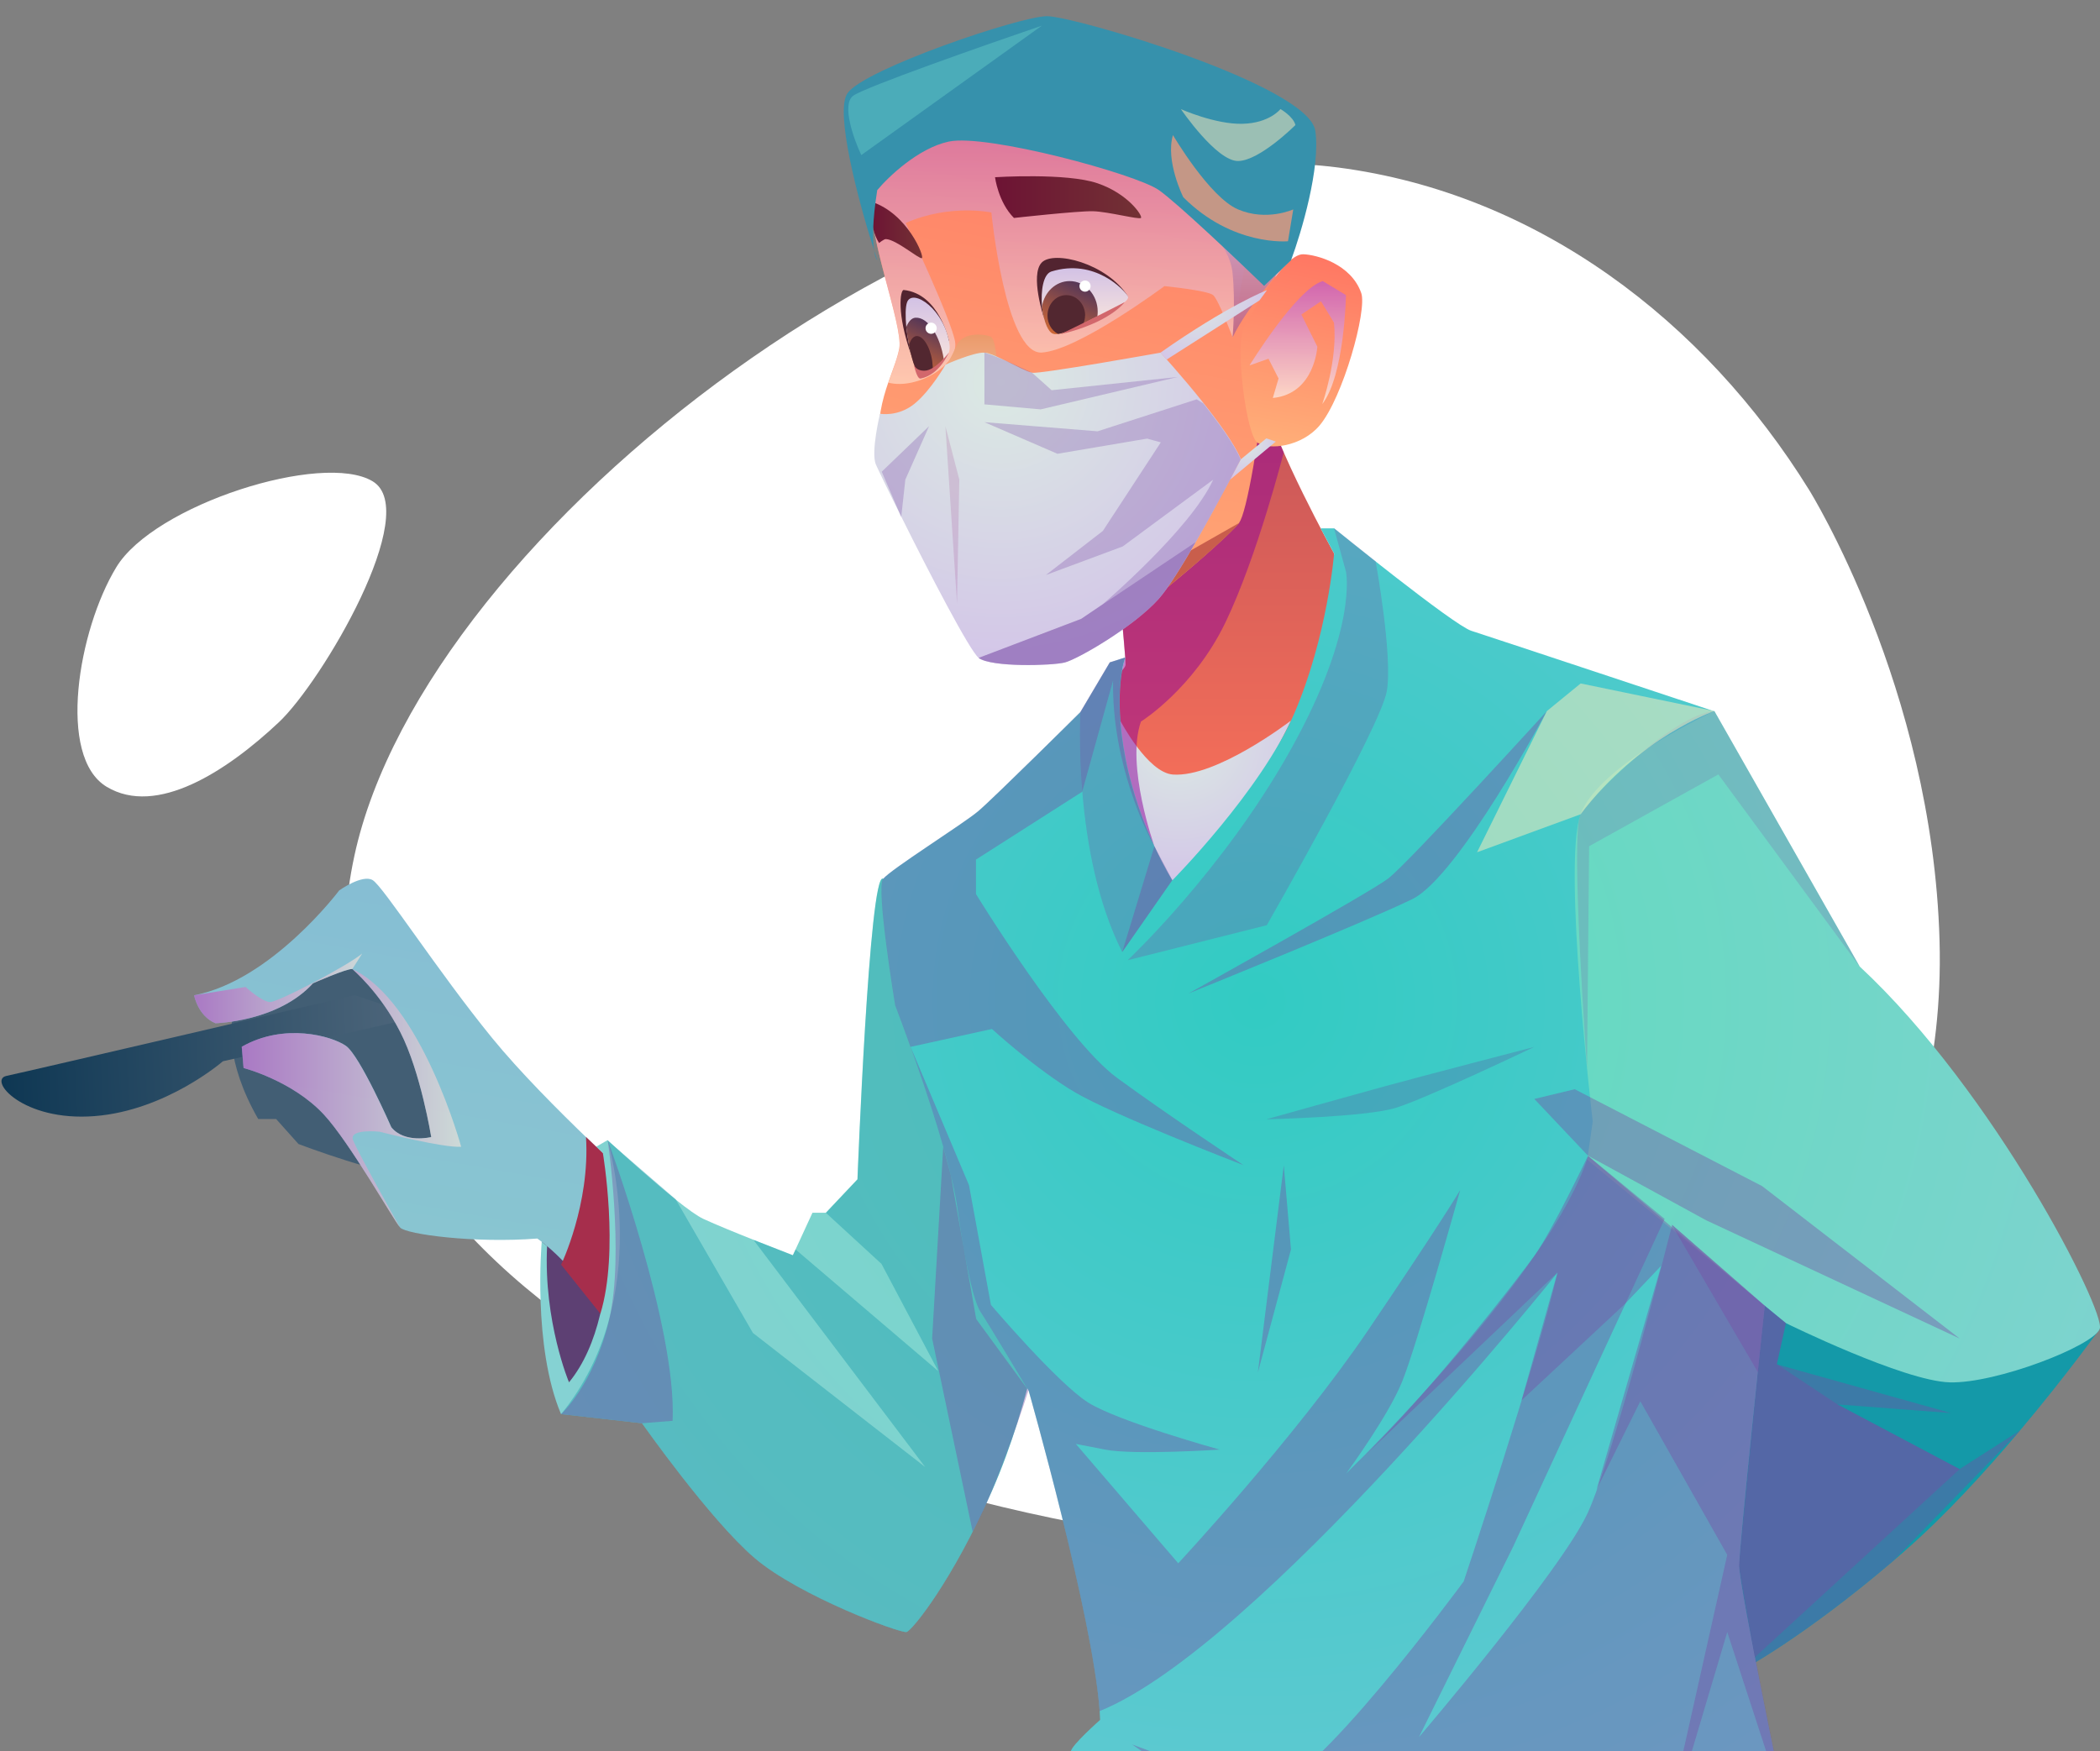 <svg xmlns="http://www.w3.org/2000/svg" width="615" height="513" viewBox="0 0 615 513" fill="none"><rect x="0" y="0" width="615" height="513" fill="#808080" stroke="none"/><g clip-path="url(#clip0_210_9965)"><path fill-rule="evenodd" clip-rule="evenodd" d="M568.009 275.514C570.071 349.661 529.866 387.584 529.866 387.584C499.132 435.497 448.735 460.855 378.486 454.866C203.818 439.893 80.692 357.766 103.79 250.662C124.534 154.581 283.421 34.926 391.912 49.071C450.072 56.653 499.068 93.862 529.802 143.495C529.802 143.495 565.948 201.368 568.009 275.514Z" fill="white"></path><path fill-rule="evenodd" clip-rule="evenodd" d="M109.133 140.986C123.761 149.771 94.251 199.76 81.65 211.577C66.325 225.986 45.872 239.258 31.244 230.473C16.616 221.689 22.885 184.592 34.03 166.202C45.112 147.812 94.568 132.202 109.133 140.986Z" fill="white"></path><path fill-rule="evenodd" clip-rule="evenodd" d="M614.93 389.245C614.93 389.245 605.207 402.854 591.541 419.07H591.475C591.475 419.07 591.441 419.237 591.374 419.271C581.551 430.973 569.623 444.013 557.895 454.245C556.759 455.248 555.589 456.251 554.52 457.187C528.124 479.723 510.048 489.286 510.048 489.286L499.69 451.77L505.805 378.479L506.874 366.041L614.997 389.279L614.93 389.245Z" fill="#1499A8"></path><g style="mix-blend-mode:multiply" opacity="0.4"><path fill-rule="evenodd" clip-rule="evenodd" d="M591.542 419.07L591.341 419.271L554.454 457.187C528.058 479.723 509.982 489.285 509.982 489.285L499.624 451.77L505.739 378.479L508.412 375.169L523.213 386.403L520.34 399.644L571.394 413.921L538.082 411.38L573.867 430.338L591.408 419.103H591.475L591.542 419.07Z" fill="#774AA4"></path></g><path fill-rule="evenodd" clip-rule="evenodd" d="M158.685 363.8C158.685 363.8 158.852 390.315 166.67 404.96C166.67 404.96 196.14 374.399 174.622 335.915L158.685 363.767V363.8Z" fill="#5D4073"></path><path d="M67.935 299.269C67.935 299.269 65.629 310.403 75.62 327.79H80.866L87.415 335.112C87.415 335.112 112.741 344.742 121.863 344.407C130.951 344.04 139.17 335.848 139.17 335.848C139.17 335.848 114.545 286.563 105.992 281.916C97.438 277.268 67.968 299.269 67.968 299.269H67.935Z" fill="#425E74"></path><path d="M103.83 291.502C103.83 291.502 7.466 314.005 1.921 315.15C-3.624 316.295 6.58 328.566 27.648 326.94C48.681 325.325 65.28 310.87 65.28 310.87L122.78 297.861L103.83 291.502Z" fill="url(#paint0_linear_210_9965)"></path><path d="M176.759 386.37C169.141 370.655 157.347 362.797 157.347 362.797C138.97 364.235 118.989 361.56 117.185 359.587C117.185 359.587 117.185 359.554 117.151 359.521C115.147 357.147 102.483 334.744 94.899 326.519C85.643 316.522 71.343 312.844 71.343 312.844L70.808 306.625C83.271 299.503 97.204 303.482 101.314 306.357C105.424 309.233 114.612 330.197 114.612 330.197C118.521 335.012 126.306 333.073 126.306 333.073C126.306 333.073 123.232 313.981 117.252 302.345C111.304 290.642 103.185 283.855 103.185 283.855C101.648 283.621 91.658 288.034 91.658 288.034C81.4 299.336 63.09 299.737 63.09 299.737C57.944 297.597 56.842 291.545 56.842 291.545C79.529 287.232 99.343 260.818 99.343 260.818C99.343 260.818 106.125 256.003 109.132 257.808C112.173 259.58 128.244 284.591 144.149 304.084C160.02 323.543 189.523 349.757 189.523 349.757C191.06 380.485 176.759 386.403 176.759 386.403V386.37Z" fill="url(#paint1_linear_210_9965)"></path><path fill-rule="evenodd" clip-rule="evenodd" d="M306.199 381.388C306.199 381.388 305.23 388.376 302.858 398.574C300.385 409.206 296.409 423.316 290.495 436.724C278.935 463.038 267.173 477.549 265.503 478.051C263.832 478.553 234.095 467.586 220.997 456.385C207.9 445.184 188.019 416.897 188.019 416.897L164.296 414.222C155.91 394.394 158.65 363.767 158.65 363.767L160.22 365.004C159.151 387.072 166.635 404.927 166.635 404.927C184.444 383.16 176.559 337.754 176.559 337.754L174.587 335.915L177.929 333.975L178.998 334.945L179.633 335.514C183.141 338.757 191.394 346.146 197.976 351.462C201.317 354.137 204.258 356.244 205.995 357.046C209.637 358.718 215.417 361.092 220.663 363.165C226.844 365.606 232.19 367.679 232.19 367.679L232.992 365.974L237.937 355.241H241.847L251.102 345.444C251.102 345.444 254.577 255.301 258.586 257.374C259.689 257.942 260.858 258.945 262.061 260.383C279.436 280.679 306.166 381.354 306.166 381.354L306.199 381.388Z" fill="url(#paint2_radial_210_9965)"></path><g style="mix-blend-mode:multiply" opacity="0.4"><path fill-rule="evenodd" clip-rule="evenodd" d="M302.86 398.607C300.387 409.24 296.411 423.35 290.497 436.758C278.936 463.072 267.175 477.583 265.504 478.084C263.834 478.586 234.097 467.619 220.999 456.418C207.901 445.217 188.021 416.93 188.021 416.93L164.298 414.255C192.064 380.217 177.93 334.009 177.93 334.009L178.999 334.979L179.634 335.547L197.911 351.329L197.978 351.496L220.498 390.449L270.951 429.736L220.665 363.198C226.846 365.639 232.192 367.712 232.192 367.712L232.994 366.007L274.793 401.65L258.154 370.22L241.882 355.274L251.137 345.477C251.137 345.477 254.612 255.334 258.621 257.407C259.724 257.975 260.893 258.979 262.096 260.416L277.867 292.816L302.86 398.607Z" fill="#1398A8"></path></g><path d="M328.652 182.31C328.652 182.31 329.755 193.879 329.621 194.815C329.488 195.751 327.349 197.657 327.349 197.657C327.349 197.657 324.008 239.218 343.287 257.775C343.287 257.775 380.007 223.135 385.42 206.35C390.8 189.565 390.666 162.048 390.666 162.048C390.666 162.048 373.292 130.618 370.218 116.575L328.686 182.276L328.652 182.31Z" fill="url(#paint3_linear_210_9965)"></path><path fill-rule="evenodd" clip-rule="evenodd" d="M328.085 211.098C328.085 211.098 336.037 226.312 343.488 226.88C356.319 227.816 378.037 211.098 378.037 211.098C378.037 211.098 360.662 248.547 340.915 261.854C340.915 261.854 327.517 239.853 328.085 211.098Z" fill="url(#paint4_radial_210_9965)"></path><g style="mix-blend-mode:multiply" opacity="0.5"><path fill-rule="evenodd" clip-rule="evenodd" d="M328.653 182.31L329.521 192.541C329.521 192.541 321.268 215.177 338.075 247.878C338.075 247.878 329.621 224.239 334.132 211.366C334.132 211.366 349.502 201.803 358.891 182.31C368.28 162.783 375.931 132.557 375.931 132.557L375.163 130.752L368.447 126.171L328.653 182.31Z" fill="#8B009A"></path></g><path d="M362.933 153.154C358.49 158.503 329.387 183.681 317.96 189.03C306.533 194.38 291.197 192.608 286.72 190.134C282.276 187.593 258.72 144.226 257.484 130.818C256.782 123.128 258.386 117.11 260.157 111.994C261.46 108.216 262.83 104.972 263.364 102.03C264.534 95.142 253.508 67.691 255.412 57.46C256.815 49.803 269.379 32.049 285.283 22.386L285.584 22.185C287.254 21.182 288.958 20.212 290.729 19.443C294.505 17.705 298.414 16.501 302.357 16.066C310.91 15.097 320.567 15.398 329.889 16.902L330.59 17.002H330.624C350.771 20.346 369.482 29.34 372.957 43.216C378.203 63.679 367.311 147.77 362.867 153.12L362.933 153.154Z" fill="url(#paint5_linear_210_9965)"></path><path d="M364.204 96.179C364.204 96.179 375.431 74.245 381.679 74.479C385.622 74.613 395.679 77.321 398.653 85.847C400.424 90.896 393.273 116.575 386.424 124.666C381.111 130.885 371.655 131.922 368.281 129.682C364.906 127.441 361.698 100.994 364.204 96.179Z" fill="url(#paint6_linear_210_9965)"></path><path style="mix-blend-mode:multiply" opacity="0.58" fill-rule="evenodd" clip-rule="evenodd" d="M368.48 53.849L360.995 98.854C360.995 98.854 356.886 87.82 355.282 86.449C353.711 85.078 341.015 83.808 341.015 83.808C341.015 83.808 315.688 102.665 305.063 103.267C294.438 103.869 290.328 62.241 290.328 62.241C290.328 62.241 278.166 59.633 265.235 65.317C265.235 65.317 278.567 93.437 279.703 100.091C280.839 106.778 268.743 114.234 260.19 112.094V112.028C261.493 108.249 262.863 105.006 263.397 102.064C264.567 95.176 253.541 67.725 255.445 57.493C256.849 49.837 269.412 32.082 285.316 22.419L285.617 22.219L290.762 19.477L303.66 12.589L329.955 16.936L330.657 17.036H330.69L353.21 24.827L368.48 53.816V53.849Z" fill="url(#paint7_linear_210_9965)"></path><path fill-rule="evenodd" clip-rule="evenodd" d="M523.215 531.415C501.43 554.252 403.999 590.697 377.236 590.697C350.472 590.697 321.938 581.636 321.938 581.636C321.938 581.636 325.981 552.847 325.981 547.832C325.981 542.816 313.618 514.764 313.618 513.058C313.618 511.353 322.172 503.797 322.172 503.797C322.139 502.961 322.105 502.091 322.038 501.155C320 473.203 301.256 407.367 301.256 407.367C301.256 407.367 289.127 387.105 287.189 384.263C285.318 381.421 282.946 371.892 280.306 353.301C278.602 341.231 271.485 320.033 266.707 306.658C264.135 299.436 262.23 294.488 262.23 294.488C262.23 294.488 256.55 260.216 258.688 257.441C260.793 254.699 282.01 241.425 286.521 237.613C291.032 233.801 316.459 208.557 316.459 208.557L325.046 194.046L329.556 192.608C329.556 192.608 325.714 202.371 329.69 222.5C331.661 232.497 335.036 241.224 337.909 247.543C337.943 247.61 337.976 247.711 338.01 247.778C338.01 247.778 338.021 247.8 338.043 247.844C338.043 247.844 338.076 247.878 338.076 247.911C340.95 254.13 343.322 257.875 343.322 257.875C343.322 257.875 369.25 231.661 379.007 209.059C388.763 186.423 390.701 162.148 390.701 162.148L386.758 154.759H390.701C390.701 154.759 425.651 183.112 430.896 184.784C436.142 186.456 502.065 208.357 502.065 208.357C512.991 244.066 516.8 382.558 516.8 382.558C516.8 382.558 509.315 452.573 509.315 458.658C509.315 464.744 522.38 527.436 523.215 531.348V531.549V531.415Z" fill="url(#paint8_radial_210_9965)"></path><path fill-rule="evenodd" clip-rule="evenodd" d="M502.03 208.29C502.03 208.29 468.25 223.871 462.871 238.516C457.525 253.161 466.446 328.525 466.446 328.525L464.842 339.726L523.013 387.573C523.013 387.573 557.462 404.559 571.027 404.927C584.592 405.294 613.16 394.227 614.931 389.212C616.702 384.196 584.225 319.932 544.631 283.119L502.03 208.223V208.29Z" fill="url(#paint9_radial_210_9965)"></path><path d="M291.398 51.876C291.398 51.876 292.301 59.199 296.945 63.846C296.945 63.846 315.556 61.773 320.1 61.874C324.61 62.007 333.532 64.381 334.133 63.846C334.734 63.311 330.458 56.758 321.403 53.682C312.348 50.572 291.432 51.91 291.432 51.91L291.398 51.876Z" fill="url(#paint10_linear_210_9965)"></path><path d="M257.45 71.169C257.45 71.169 258.887 69.999 259.455 70.032C262.562 70.199 269.145 75.95 269.98 75.616C270.815 75.248 265.803 62.542 255.245 59.098C255.245 59.098 254.376 66.387 257.45 71.202V71.169Z" fill="url(#paint11_linear_210_9965)"></path><path d="M305.698 93.036C305.698 93.036 301.588 80.598 305.063 76.92C308.538 73.242 324.109 77.087 330.256 86.716L305.732 93.036H305.698Z" fill="#522430"></path><path d="M321.369 92.701C321.169 92.802 320.968 92.902 320.768 93.002C319.598 93.571 318.462 94.173 317.326 94.775C314.419 96.279 311.746 97.617 309.875 97.817C309.04 97.984 308.372 97.884 307.904 97.516C306.467 96.413 305.498 93.17 305.164 89.759C304.763 85.212 305.498 80.297 307.904 79.528C320.701 75.582 329.254 85.045 330.257 86.683C331.159 88.254 326.548 90.127 321.369 92.668V92.701Z" fill="url(#paint12_linear_210_9965)"></path><path d="M277.898 99.79C277.898 99.79 275.092 86.048 264.667 84.944C263.631 84.844 262.529 91.865 266.872 104.003L277.898 99.756V99.79Z" fill="#522430"></path><path d="M273.256 108.617L273.222 108.65C272.053 109.353 270.917 109.854 270.081 110.055C268.678 110.356 267.174 106.009 266.239 101.094C265.871 99.322 265.604 97.516 265.404 95.778C265.136 92.701 265.136 89.926 265.637 88.555C267.174 84.242 276.831 90.662 278.1 101.161C278.468 104.17 275.828 107.012 273.256 108.65V108.617Z" fill="url(#paint13_linear_210_9965)"></path><path d="M321.469 91.264C321.469 91.765 321.436 92.234 321.369 92.702C321.169 92.802 320.968 92.902 320.768 93.002C319.598 93.571 318.462 94.173 317.326 94.775C314.419 96.279 311.746 97.617 309.875 97.817C309.04 97.984 308.372 97.884 307.904 97.516C306.467 96.413 305.498 93.17 305.164 89.759C305.832 85.546 309.207 82.336 313.25 82.336C317.761 82.336 321.469 86.349 321.469 91.264Z" fill="url(#paint14_linear_210_9965)"></path><path d="M317.761 92.434C317.761 93.27 317.594 94.039 317.294 94.775C314.387 96.279 311.714 97.617 309.843 97.817C308.005 96.848 306.769 94.808 306.769 92.434C306.769 89.124 309.208 86.449 312.282 86.449C315.356 86.449 317.795 89.124 317.795 92.434H317.761Z" fill="#522730"></path><path d="M273.221 108.65C272.051 109.353 270.915 109.854 270.08 110.055C268.677 110.356 267.173 106.009 266.238 101.094C265.87 99.322 265.603 97.516 265.402 95.778C266.037 94.24 266.939 93.136 268.075 93.069C271.918 92.802 275.359 98.72 276.362 105.073C276.462 105.708 273.789 107.748 273.221 108.65Z" fill="url(#paint15_linear_210_9965)"></path><path d="M273.188 108.65C272.019 109.353 270.883 109.854 270.048 110.055C268.644 110.356 267.141 106.009 266.205 101.094C266.606 99.589 267.375 98.62 268.277 98.453C270.181 98.152 272.32 101.361 272.988 105.608C273.122 106.678 273.222 107.714 273.188 108.65Z" fill="#522730"></path><path d="M310.544 97.918C310.544 97.918 321.336 92.701 329.355 88.522C329.355 88.522 325.112 94.507 310.544 97.918Z" fill="#D2676C"></path><path d="M267.509 106.243C267.509 106.243 267.709 108.684 270.817 108.584C273.924 108.517 277.9 103.267 277.9 103.267C277.9 103.267 275.194 109.787 269.614 110.891C268.411 111.125 267.509 106.243 267.509 106.243Z" fill="#D2676C"></path><path d="M319.398 83.808C319.398 84.71 318.662 85.446 317.76 85.446C316.858 85.446 316.123 84.71 316.123 83.808C316.123 82.905 316.858 82.169 317.76 82.169C318.662 82.169 319.398 82.905 319.398 83.808Z" fill="white"></path><path d="M274.324 96.145C274.324 97.048 273.589 97.784 272.687 97.784C271.785 97.784 271.05 97.048 271.05 96.145C271.05 95.243 271.785 94.507 272.687 94.507C273.589 94.507 274.324 95.243 274.324 96.145Z" fill="white"></path><path fill-rule="evenodd" clip-rule="evenodd" d="M267.508 126.004C267.508 126.004 266.706 131.588 284.047 131.487C284.047 131.487 288.09 129.949 289.861 128.746C289.861 128.746 291.298 125.168 292.601 124.232C293.904 123.295 297.947 122.56 297.947 122.56C297.947 122.56 300.921 120.788 301.154 118.38C301.154 118.38 300.386 119.584 292.233 121.122C284.081 122.66 277.365 120.086 267.475 126.004H267.508Z" fill="#D8646C"></path><path style="mix-blend-mode:soft-light" d="M267.507 126.004C264.6 128.411 278.366 105.875 279.97 101.562C281.574 97.249 287.822 97.683 290.128 98.62C292.433 99.556 292.266 115.639 292.266 118.38C292.266 121.122 283.011 121.791 283.011 121.791C283.011 121.791 271.851 122.426 267.507 126.004Z" fill="url(#paint16_linear_210_9965)"></path><path style="mix-blend-mode:multiply" opacity="0.93" d="M375.63 78.525C375.63 78.525 365.406 89.558 360.962 98.854C360.962 98.854 361.864 88.856 360.962 79.929C360.06 71.001 350.27 63.311 347.196 59.031C344.189 54.718 343.086 40.809 342.986 36.863C342.886 32.951 338.041 31.915 338.041 31.915C338.041 31.915 343.988 31.614 345.759 31.915C347.564 32.216 351.306 42.38 358.089 46.159C363.902 49.368 375.931 39.538 379.339 36.596C382.714 46.025 375.597 78.525 375.597 78.525H375.63Z" fill="url(#paint17_linear_210_9965)"></path><path d="M277.829 41.476C268.987 43.373 260.197 51.747 256.908 55.697C255.46 64.802 255.513 70.338 255.981 73.372C256.302 74.383 256.612 75.342 256.908 76.238C256.59 75.874 256.228 74.971 255.981 73.372C251.303 58.614 244.381 32.579 248.223 27.256C253.355 20.146 298.75 4.74 306.644 4.74C314.539 4.74 383.223 24.886 385.197 38.316C386.776 49.061 381.118 68.074 378.092 76.238L370.197 83.743C362.171 75.974 344.776 59.489 339.408 55.697C332.697 50.957 288.881 39.106 277.829 41.476Z" fill="#3691AC"></path><g style="mix-blend-mode:soft-light" opacity="0.5"><path d="M345.793 31.948C345.793 31.948 355.884 36.462 363.836 36.262C371.788 36.094 374.996 31.948 374.996 31.948C374.996 31.948 378.771 34.122 379.373 36.629C379.373 36.629 368.915 47.095 362.6 47.162C356.251 47.262 345.826 31.948 345.826 31.948H345.793Z" fill="#FFEDBB"></path></g><path d="M249.868 28.046C246.394 30.574 249.999 40.686 252.236 45.427L305.131 7.505C288.158 13.299 253.342 25.518 249.868 28.046Z" fill="#4BACB9"></path><g style="mix-blend-mode:soft-light"><path d="M343.487 39.538C343.487 39.538 354.179 57.761 362.566 61.339C370.952 64.916 378.737 61.339 378.737 61.339L377.2 70.667C377.2 70.667 360.962 72.239 346.527 57.761C346.527 57.761 341.215 47.128 343.52 39.538H343.487Z" fill="#C49786"></path></g><path style="mix-blend-mode:multiply" opacity="0.8" fill-rule="evenodd" clip-rule="evenodd" d="M365.908 107.079C365.908 107.079 379.774 84.476 387.392 82.336L394.175 86.449C394.175 86.449 393.808 109.854 387.225 118.38C387.225 118.38 391.803 105.374 390.667 94.507L386.858 88.255L381.111 92.133L385.789 101.529C385.789 101.529 385.087 115.371 372.758 116.575L374.428 110.857L371.488 105.073L365.908 107.046V107.079Z" fill="url(#paint18_linear_210_9965)"></path><path fill-rule="evenodd" clip-rule="evenodd" d="M362.934 153.154L346.128 162.716L337.407 175.723C337.407 175.723 356.887 160.142 362.968 153.187L362.934 153.154Z" fill="#C95E4C"></path><g style="mix-blend-mode:multiply" opacity="0.28"><path fill-rule="evenodd" clip-rule="evenodd" d="M330.223 281.28L370.986 271.015C370.986 271.015 404.365 212.803 406.136 202.438C407.907 192.073 402.861 164.422 402.861 164.422L390.666 154.692L394.174 167.431C394.174 167.431 397.816 184.015 378.069 219.457C358.323 254.933 330.256 281.247 330.256 281.247L330.223 281.28Z" fill="#774AA4"></path></g><g style="mix-blend-mode:multiply" opacity="0.28"><path fill-rule="evenodd" clip-rule="evenodd" d="M343.32 257.808L328.652 278.873C313.984 249.917 316.423 208.49 316.423 208.49L325.01 193.979L329.521 192.541C329.521 192.541 325.679 202.305 329.655 222.433C333.664 242.595 343.287 257.808 343.287 257.808H343.32Z" fill="#774AA4"></path></g><g style="mix-blend-mode:multiply" opacity="0.4"><path fill-rule="evenodd" clip-rule="evenodd" d="M338.075 247.878L328.652 278.873L343.32 257.808L338.075 247.878Z" fill="#774AA4"></path></g><g style="mix-blend-mode:multiply" opacity="0.4"><path fill-rule="evenodd" clip-rule="evenodd" d="M453.013 208.29C453.013 208.29 412.25 253.027 406.503 257.374C400.756 261.72 348.064 291.01 348.064 291.01C348.064 291.01 400.054 270.012 413.62 263.359C427.185 256.705 453.013 208.256 453.013 208.256V208.29Z" fill="#774AA4"></path></g><g style="mix-blend-mode:multiply" opacity="0.4"><path fill-rule="evenodd" clip-rule="evenodd" d="M364.338 341.365C362.066 340.495 325.914 326.519 314.821 319.966C303.327 313.178 290.496 301.409 290.496 301.409L266.64 306.658C264.067 299.436 262.163 294.488 262.163 294.488C262.163 294.488 256.483 260.216 258.621 257.44C260.726 254.699 281.943 241.425 286.454 237.613C290.964 233.801 316.391 208.557 316.391 208.557L324.978 194.046L329.489 192.608C329.489 192.608 325.646 202.371 329.623 222.5C331.594 232.497 334.968 241.224 337.842 247.543C336.238 244.568 325.513 223.904 325.981 199.295L316.926 231.929L285.819 251.79V261.887C285.819 261.887 312.014 304.652 327.117 315.719C341.584 326.319 362.567 340.228 364.305 341.398L364.338 341.365Z" fill="#774AA4"></path></g><g style="mix-blend-mode:multiply" opacity="0.4"><path fill-rule="evenodd" clip-rule="evenodd" d="M523.214 531.415C501.429 554.252 403.998 590.697 377.235 590.697C350.471 590.697 321.937 581.636 321.937 581.636C321.937 581.636 325.98 552.847 325.98 547.832C325.98 542.816 313.617 514.764 313.617 513.058C313.617 513.058 338.61 534.959 352.042 543.084C365.44 551.175 429.726 545.959 429.726 545.959C429.726 545.959 374.495 535.494 366.442 532.618C358.59 529.843 333.097 512.122 331.526 510.985C333.23 511.621 360.161 521.952 371.421 523.591C383.115 525.263 428.656 463.239 428.656 463.239C428.656 463.239 449.539 400.847 456.155 372.761C456.155 372.761 368.514 482.364 322.037 501.222C319.999 473.27 301.255 407.434 301.255 407.434C301.255 407.434 289.126 387.172 287.188 384.33C285.317 381.488 282.945 371.959 280.305 353.368C278.601 341.298 271.484 320.099 266.706 306.725L283.78 347.183L290.195 382.224C290.195 382.224 309.608 405.06 318.629 410.811C327.684 416.495 357.187 424.62 357.187 424.62C357.187 424.62 332.195 426.292 323.641 424.62L315.054 422.949L345.058 457.923C345.058 457.923 379.306 421.11 400.623 389.713C421.907 358.283 427.621 348.62 427.621 348.62C427.621 348.62 414.79 394.729 410.48 405.06C406.437 414.824 395.444 429.937 394.208 431.675C397.716 428.231 454.417 372.527 465.109 338.623L487.496 357.046L443.091 453.141L415.525 508.879C415.525 508.879 457.391 459.828 465.009 443.11C472.627 426.459 489.701 358.785 489.701 358.785L516.899 382.524C516.899 382.524 509.414 452.539 509.414 458.625C509.414 464.71 523.347 531.515 523.347 531.515L523.214 531.415Z" fill="#774AA4"></path></g><g style="mix-blend-mode:multiply" opacity="0.4"><path fill-rule="evenodd" clip-rule="evenodd" d="M461.168 319.063L516.065 347.45L573.902 392.087L499.659 357.447L465.044 338.523L449.34 321.905L461.168 319.063Z" fill="#774AA4"></path></g><g style="mix-blend-mode:multiply" opacity="0.4"><path fill-rule="evenodd" clip-rule="evenodd" d="M394.142 431.575L400.056 425.958C398.018 427.964 396.046 429.836 394.142 431.575Z" fill="#774AA4"></path></g><g style="mix-blend-mode:multiply" opacity="0.4"><path fill-rule="evenodd" clip-rule="evenodd" d="M523.181 531.214L505.84 478.051L485.391 546.862L505.84 455.448L480.379 410.443L467.549 436.356L486.494 370.755L475.935 381.889L445.597 410.176L456.122 372.728L400.223 425.857C420.237 405.996 444.561 374.5 449.339 367.846C454.618 360.49 465.043 338.59 465.043 338.59L516.765 382.524C516.765 382.524 509.281 452.539 509.281 458.625C509.281 464.71 522.345 527.402 523.181 531.314V531.214Z" fill="#774AA4"></path></g><g style="mix-blend-mode:multiply" opacity="0.4"><path fill-rule="evenodd" clip-rule="evenodd" d="M516.765 382.458L523.046 387.607L520.373 399.61L538.115 411.38L573.9 430.338L513.925 485.44L509.28 458.524L516.765 382.458Z" fill="#774AA4"></path></g><g style="mix-blend-mode:multiply" opacity="0.4"><path fill-rule="evenodd" clip-rule="evenodd" d="M489.567 358.718L514.861 402.018L516.765 382.458L489.567 358.718Z" fill="#774AA4"></path></g><g style="mix-blend-mode:multiply" opacity="0.4"><path fill-rule="evenodd" clip-rule="evenodd" d="M301.187 407.334C301.187 407.334 292.233 435.32 284.849 448.661L272.987 392.087L276.228 335.915L278.5 344.407L285.884 386.37L301.221 407.334H301.187Z" fill="#774AA4"></path></g><g style="mix-blend-mode:multiply" opacity="0.2"><path fill-rule="evenodd" clip-rule="evenodd" d="M544.631 283.153L503.233 226.847L465.376 247.878L464.775 312.844C464.775 312.844 459.763 243.899 462.904 238.516C466.045 233.133 490.135 209.226 502.063 208.29L544.664 283.186L544.631 283.153Z" fill="#774AA4"></path></g><g style="mix-blend-mode:multiply" opacity="0.6"><path fill-rule="evenodd" clip-rule="evenodd" d="M370.985 327.823C370.985 327.823 394.374 321.27 405.2 318.294C416.025 315.318 449.338 306.658 449.338 306.658C449.338 306.658 417.696 321.771 408.775 324.513C399.854 327.255 371.019 327.857 371.019 327.857L370.985 327.823Z" fill="#4B91B4"></path></g><g style="mix-blend-mode:multiply" opacity="0.4"><path fill-rule="evenodd" clip-rule="evenodd" d="M164.331 414.222C164.331 414.222 173.987 405.495 178.431 386.37C182.875 367.244 177.963 333.975 177.963 333.975C177.963 333.975 198.245 388.677 196.975 416.194L188.054 416.897L164.331 414.222Z" fill="#774AA4"></path></g><path fill-rule="evenodd" clip-rule="evenodd" d="M164.331 370.454C164.331 370.454 172.851 352.733 171.615 333.039L176.56 337.787C176.56 337.787 181.438 366.509 175.825 384.832L164.331 370.454Z" fill="#A62E4C"></path><path style="mix-blend-mode:multiply" opacity="0.58" fill-rule="evenodd" clip-rule="evenodd" d="M103.418 334.009C104.655 337.352 116.416 358.25 117.118 359.521C115.113 357.147 102.449 334.745 94.865 326.519C85.609 316.522 71.309 312.844 71.309 312.844L70.774 306.625C83.237 299.503 97.17 303.482 101.28 306.357C105.39 309.233 114.578 330.197 114.578 330.197C118.487 335.012 126.273 333.073 126.273 333.073C126.273 333.073 123.199 313.981 117.218 302.345C111.27 290.642 103.151 283.855 103.151 283.855C123.399 293.284 135.06 335.915 135.06 335.915C129.714 336.283 111.137 331.501 111.137 331.501C111.137 331.501 102.082 330.532 103.385 333.975L103.418 334.009Z" fill="url(#paint19_linear_210_9965)"></path><path style="mix-blend-mode:multiply" opacity="0.58" fill-rule="evenodd" clip-rule="evenodd" d="M106.058 279.341L103.185 283.855C101.648 283.621 91.658 288.034 91.658 288.034C81.4 299.336 63.09 299.737 63.09 299.737C57.944 297.597 56.842 291.545 56.842 291.545L71.911 289.104C71.911 289.104 76.756 293.518 79.128 293.518C81.5 293.518 101.748 282.919 106.025 279.341H106.058Z" fill="url(#paint20_linear_210_9965)"></path><g style="mix-blend-mode:soft-light" opacity="0.5"><path fill-rule="evenodd" clip-rule="evenodd" d="M462.904 238.516L432.565 249.65L453.014 208.29L462.904 200.198L502.063 208.29C502.063 208.29 479.944 215.913 462.904 238.516Z" fill="#FFEDBB"></path></g><g style="mix-blend-mode:multiply" opacity="0.4"><path fill-rule="evenodd" clip-rule="evenodd" d="M375.965 341.365L378.069 366.007L368.38 402.018L375.965 341.365Z" fill="#774AA4"></path></g><path fill-rule="evenodd" clip-rule="evenodd" d="M268.378 146.4L266.841 149.777L268.812 150.646C268.812 150.646 275.829 157.567 279.504 157.2C289.194 156.23 300.721 149.509 305.967 145.631C311.213 141.719 315.623 132.223 315.623 132.223L311.747 131.755C311.747 131.755 313.084 133.059 312.716 134.497C312.416 135.566 311.781 136.67 309.575 138.877C305.198 143.257 294.373 149.041 282.678 150.813C270.984 152.585 268.612 148.74 268.612 148.74L268.378 146.467V146.4Z" fill="#DD6668"></path><path style="mix-blend-mode:multiply" opacity="0.6" fill-rule="evenodd" clip-rule="evenodd" d="M308.873 131.989C308.873 131.989 319.131 132.223 324.811 136.302C324.811 136.302 320.868 130.049 313.985 128.378C313.985 128.378 310.677 129.715 308.873 131.989Z" fill="url(#paint21_linear_210_9965)"></path><path style="mix-blend-mode:multiply" opacity="0.2" d="M281.977 161.513C281.977 161.513 289.461 158.905 295.442 158.303C295.442 158.303 293.203 167.097 290.363 167.698C287.523 168.3 281.977 161.546 281.977 161.546V161.513Z" fill="url(#paint22_linear_210_9965)"></path><path fill-rule="evenodd" clip-rule="evenodd" d="M363.402 134.53C363.402 134.53 356.854 147.202 350.204 158.771C346.162 165.793 342.052 172.379 339.312 175.456C332.028 183.614 315.589 193.11 311.847 194.046C308.138 194.982 290.429 195.517 286.62 192.708C284.048 190.769 272.053 167.665 264 151.448C259.991 143.457 256.984 137.171 256.482 136.001C255.012 132.323 257.719 121.189 257.719 121.189C257.719 121.189 262.964 122.225 267.843 118.247C272.687 114.268 276.897 106.811 276.897 106.811C276.897 106.811 285.217 103.1 288.325 103.301C289.561 103.368 291.599 104.27 293.804 105.34C294.005 105.407 294.239 105.541 294.472 105.641C297.513 107.146 300.721 108.885 302.191 109.152C302.258 109.185 302.291 109.185 302.291 109.185C304.83 109.587 339.88 103.301 339.88 103.301C339.88 103.301 346.195 110.188 352.41 118.013C356.987 123.797 361.531 130.083 363.436 134.53H363.402Z" fill="url(#paint23_radial_210_9965)"></path><g style="mix-blend-mode:multiply" opacity="0.29"><path fill-rule="evenodd" clip-rule="evenodd" d="M288.291 103.301V118.447L304.763 119.918L344.925 110.423L307.971 114.301L302.257 109.185C302.257 109.185 293.303 104.805 288.291 103.267V103.301Z" fill="#774AA4"></path></g><g style="mix-blend-mode:multiply" opacity="0.29"><path fill-rule="evenodd" clip-rule="evenodd" d="M363.402 134.53C363.402 134.53 346.529 167.297 339.278 175.489C331.995 183.647 315.556 193.143 311.813 194.079C308.105 195.015 290.396 195.55 286.587 192.742L316.625 181.307L322.973 176.96C322.973 176.96 348.801 154.892 355.283 140.515L328.787 160.075L306.3 168.434L322.973 155.528L339.947 129.581L335.937 128.478L309.675 132.925L288.291 123.663L321.436 126.338L350.438 116.976L352.376 118.146C356.954 123.931 361.498 130.217 363.402 134.664V134.53Z" fill="#774AA4"></path></g><g style="mix-blend-mode:multiply" opacity="0.29"><path fill-rule="evenodd" clip-rule="evenodd" d="M258.22 138.174L272.086 124.833L265.136 140.482L263.933 151.449L258.22 138.174Z" fill="#774AA4"></path></g><g style="mix-blend-mode:multiply" opacity="0.4"><path fill-rule="evenodd" clip-rule="evenodd" d="M350.171 158.771C346.128 165.793 342.018 172.379 339.278 175.456C331.995 183.614 315.556 193.11 311.813 194.046C308.105 194.982 290.396 195.517 286.587 192.709L316.625 181.273L350.171 158.804V158.771Z" fill="#774AA4"></path></g><g style="mix-blend-mode:multiply" opacity="0.16"><path fill-rule="evenodd" clip-rule="evenodd" d="M276.864 124.833L280.941 140.482L280.272 176.793L276.864 124.833Z" fill="#902377"></path></g><path fill-rule="evenodd" clip-rule="evenodd" d="M341.684 105.307L368.849 87.987L371.054 84.978C371.054 84.978 359.694 89.358 339.847 103.301L341.651 105.307H341.684Z" fill="url(#paint24_radial_210_9965)"></path><path fill-rule="evenodd" clip-rule="evenodd" d="M363.403 134.53L370.853 128.411L373.627 129.347L360.262 140.482L363.403 134.53Z" fill="url(#paint25_radial_210_9965)"></path></g><defs><linearGradient id="paint0_linear_210_9965" x1="0.145" y1="312.222" x2="123.103" y2="306.508" gradientUnits="userSpaceOnUse"><stop stop-color="#0E3753"></stop><stop offset="1" stop-color="#4F677C"></stop></linearGradient><linearGradient id="paint1_linear_210_9965" x1="114.545" y1="375.403" x2="134.553" y2="262.126" gradientUnits="userSpaceOnUse"><stop offset="0.02" stop-color="#89C6D1"></stop><stop offset="1" stop-color="#86BED3"></stop></linearGradient><radialGradient id="paint2_radial_210_9965" cx="0" cy="0" r="1" gradientUnits="userSpaceOnUse" gradientTransform="translate(368.179 293.15) scale(701.562 702.055)"><stop stop-color="#6ED8C6"></stop><stop offset="1" stop-color="#B3C5EC"></stop></radialGradient><linearGradient id="paint3_linear_210_9965" x1="358.924" y1="257.808" x2="358.924" y2="116.608" gradientUnits="userSpaceOnUse"><stop stop-color="#FF7459"></stop><stop offset="0.98" stop-color="#C75659"></stop></linearGradient><radialGradient id="paint4_radial_210_9965" cx="0" cy="0" r="1" gradientUnits="userSpaceOnUse" gradientTransform="translate(345.359 215.88) scale(43.336 43.366)"><stop stop-color="#DBEAE3"></stop><stop offset="1" stop-color="#D3C5E8"></stop></radialGradient><linearGradient id="paint5_linear_210_9965" x1="294.505" y1="192.24" x2="325.587" y2="16.14" gradientUnits="userSpaceOnUse"><stop offset="0.02" stop-color="#FFAE78"></stop><stop offset="1" stop-color="#FF7763"></stop></linearGradient><linearGradient id="paint6_linear_210_9965" x1="374.763" y1="131.287" x2="384.7" y2="74.882" gradientUnits="userSpaceOnUse"><stop offset="0.02" stop-color="#FFAE78"></stop><stop offset="1" stop-color="#FF7763"></stop></linearGradient><linearGradient id="paint7_linear_210_9965" x1="311.846" y1="112.462" x2="311.846" y2="12.589" gradientUnits="userSpaceOnUse"><stop stop-color="#FFEADB"></stop><stop offset="0.99" stop-color="#B045BA"></stop></linearGradient><radialGradient id="paint8_radial_210_9965" cx="0" cy="0" r="1" gradientUnits="userSpaceOnUse" gradientTransform="translate(368.181 293.15) scale(701.562 702.055)"><stop stop-color="#32CBC3"></stop><stop offset="1" stop-color="#B3C5EC"></stop></radialGradient><radialGradient id="paint9_radial_210_9965" cx="0" cy="0" r="1" gradientUnits="userSpaceOnUse" gradientTransform="translate(368.18 293.15) scale(701.562 702.055)"><stop stop-color="#5CDCBC"></stop><stop offset="1" stop-color="#B3C5EC"></stop></radialGradient><linearGradient id="paint10_linear_210_9965" x1="291.398" y1="57.761" x2="334.166" y2="57.761" gradientUnits="userSpaceOnUse"><stop stop-color="#6D1334"></stop><stop offset="0.99" stop-color="#723134"></stop></linearGradient><linearGradient id="paint11_linear_210_9965" x1="255.111" y1="67.357" x2="270.047" y2="67.357" gradientUnits="userSpaceOnUse"><stop stop-color="#6D1334"></stop><stop offset="0.99" stop-color="#723134"></stop></linearGradient><linearGradient id="paint12_linear_210_9965" x1="317.694" y1="97.918" x2="317.694" y2="78.592" gradientUnits="userSpaceOnUse"><stop stop-color="#FFEADB"></stop><stop offset="0.99" stop-color="#D3C2E5"></stop></linearGradient><linearGradient id="paint13_linear_210_9965" x1="271.685" y1="110.055" x2="271.685" y2="87.185" gradientUnits="userSpaceOnUse"><stop stop-color="#FFEADB"></stop><stop offset="0.99" stop-color="#D3C2E5"></stop></linearGradient><linearGradient id="paint14_linear_210_9965" x1="309.641" y1="98.419" x2="316.867" y2="83.243" gradientUnits="userSpaceOnUse"><stop offset="0.02" stop-color="#CC6636"></stop><stop offset="0.99" stop-color="#563757"></stop></linearGradient><linearGradient id="paint15_linear_210_9965" x1="266.973" y1="108.717" x2="273.462" y2="95.079" gradientUnits="userSpaceOnUse"><stop offset="0.02" stop-color="#CC6636"></stop><stop offset="0.99" stop-color="#563757"></stop></linearGradient><linearGradient id="paint16_linear_210_9965" x1="279.703" y1="126.171" x2="279.703" y2="97.984" gradientUnits="userSpaceOnUse"><stop stop-color="#FFCEB1"></stop><stop offset="1" stop-color="#EA9A6B"></stop></linearGradient><linearGradient id="paint17_linear_210_9965" x1="359.191" y1="98.854" x2="359.191" y2="31.815" gradientUnits="userSpaceOnUse"><stop offset="0.01" stop-color="#BE6888"></stop><stop offset="1" stop-color="#DFDBFC"></stop></linearGradient><linearGradient id="paint18_linear_210_9965" x1="380.042" y1="118.38" x2="380.042" y2="82.336" gradientUnits="userSpaceOnUse"><stop stop-color="#FFEADB"></stop><stop offset="0.99" stop-color="#C760C0"></stop></linearGradient><linearGradient id="paint19_linear_210_9965" x1="70.808" y1="321.704" x2="135.127" y2="321.704" gradientUnits="userSpaceOnUse"><stop stop-color="#C245BA"></stop><stop offset="1" stop-color="#FFEADB"></stop></linearGradient><linearGradient id="paint20_linear_210_9965" x1="56.875" y1="289.539" x2="106.058" y2="289.539" gradientUnits="userSpaceOnUse"><stop stop-color="#C245BA"></stop><stop offset="1" stop-color="#FFEADB"></stop></linearGradient><linearGradient id="paint21_linear_210_9965" x1="309.009" y1="133.416" x2="324.332" y2="131.845" gradientUnits="userSpaceOnUse"><stop stop-color="#FFEADB"></stop><stop offset="0.99" stop-color="#B060F4"></stop></linearGradient><linearGradient id="paint22_linear_210_9965" x1="289.49" y1="167.755" x2="288.588" y2="158.975" gradientUnits="userSpaceOnUse"><stop stop-color="#FFEADB"></stop><stop offset="0.99" stop-color="#B060F4"></stop></linearGradient><radialGradient id="paint23_radial_210_9965" cx="0" cy="0" r="1" gradientUnits="userSpaceOnUse" gradientTransform="translate(293.103 111.961) scale(83.498 83.556)"><stop stop-color="#DBEAE3"></stop><stop offset="1" stop-color="#D3C5E8"></stop></radialGradient><radialGradient id="paint24_radial_210_9965" cx="0" cy="0" r="1" gradientUnits="userSpaceOnUse" gradientTransform="translate(350.639 86.884) scale(21.15 21.165)"><stop stop-color="#DBEAE3"></stop><stop offset="1" stop-color="#D3C5E8"></stop></radialGradient><radialGradient id="paint25_radial_210_9965" cx="0" cy="0" r="1" gradientUnits="userSpaceOnUse" gradientTransform="translate(364.873 129.548) scale(10.759 10.766)"><stop stop-color="#DBEAE3"></stop><stop offset="1" stop-color="#D3C5E8"></stop></radialGradient><clipPath id="clip0_210_9965"><rect width="615" height="513" fill="white"></rect></clipPath></defs></svg>